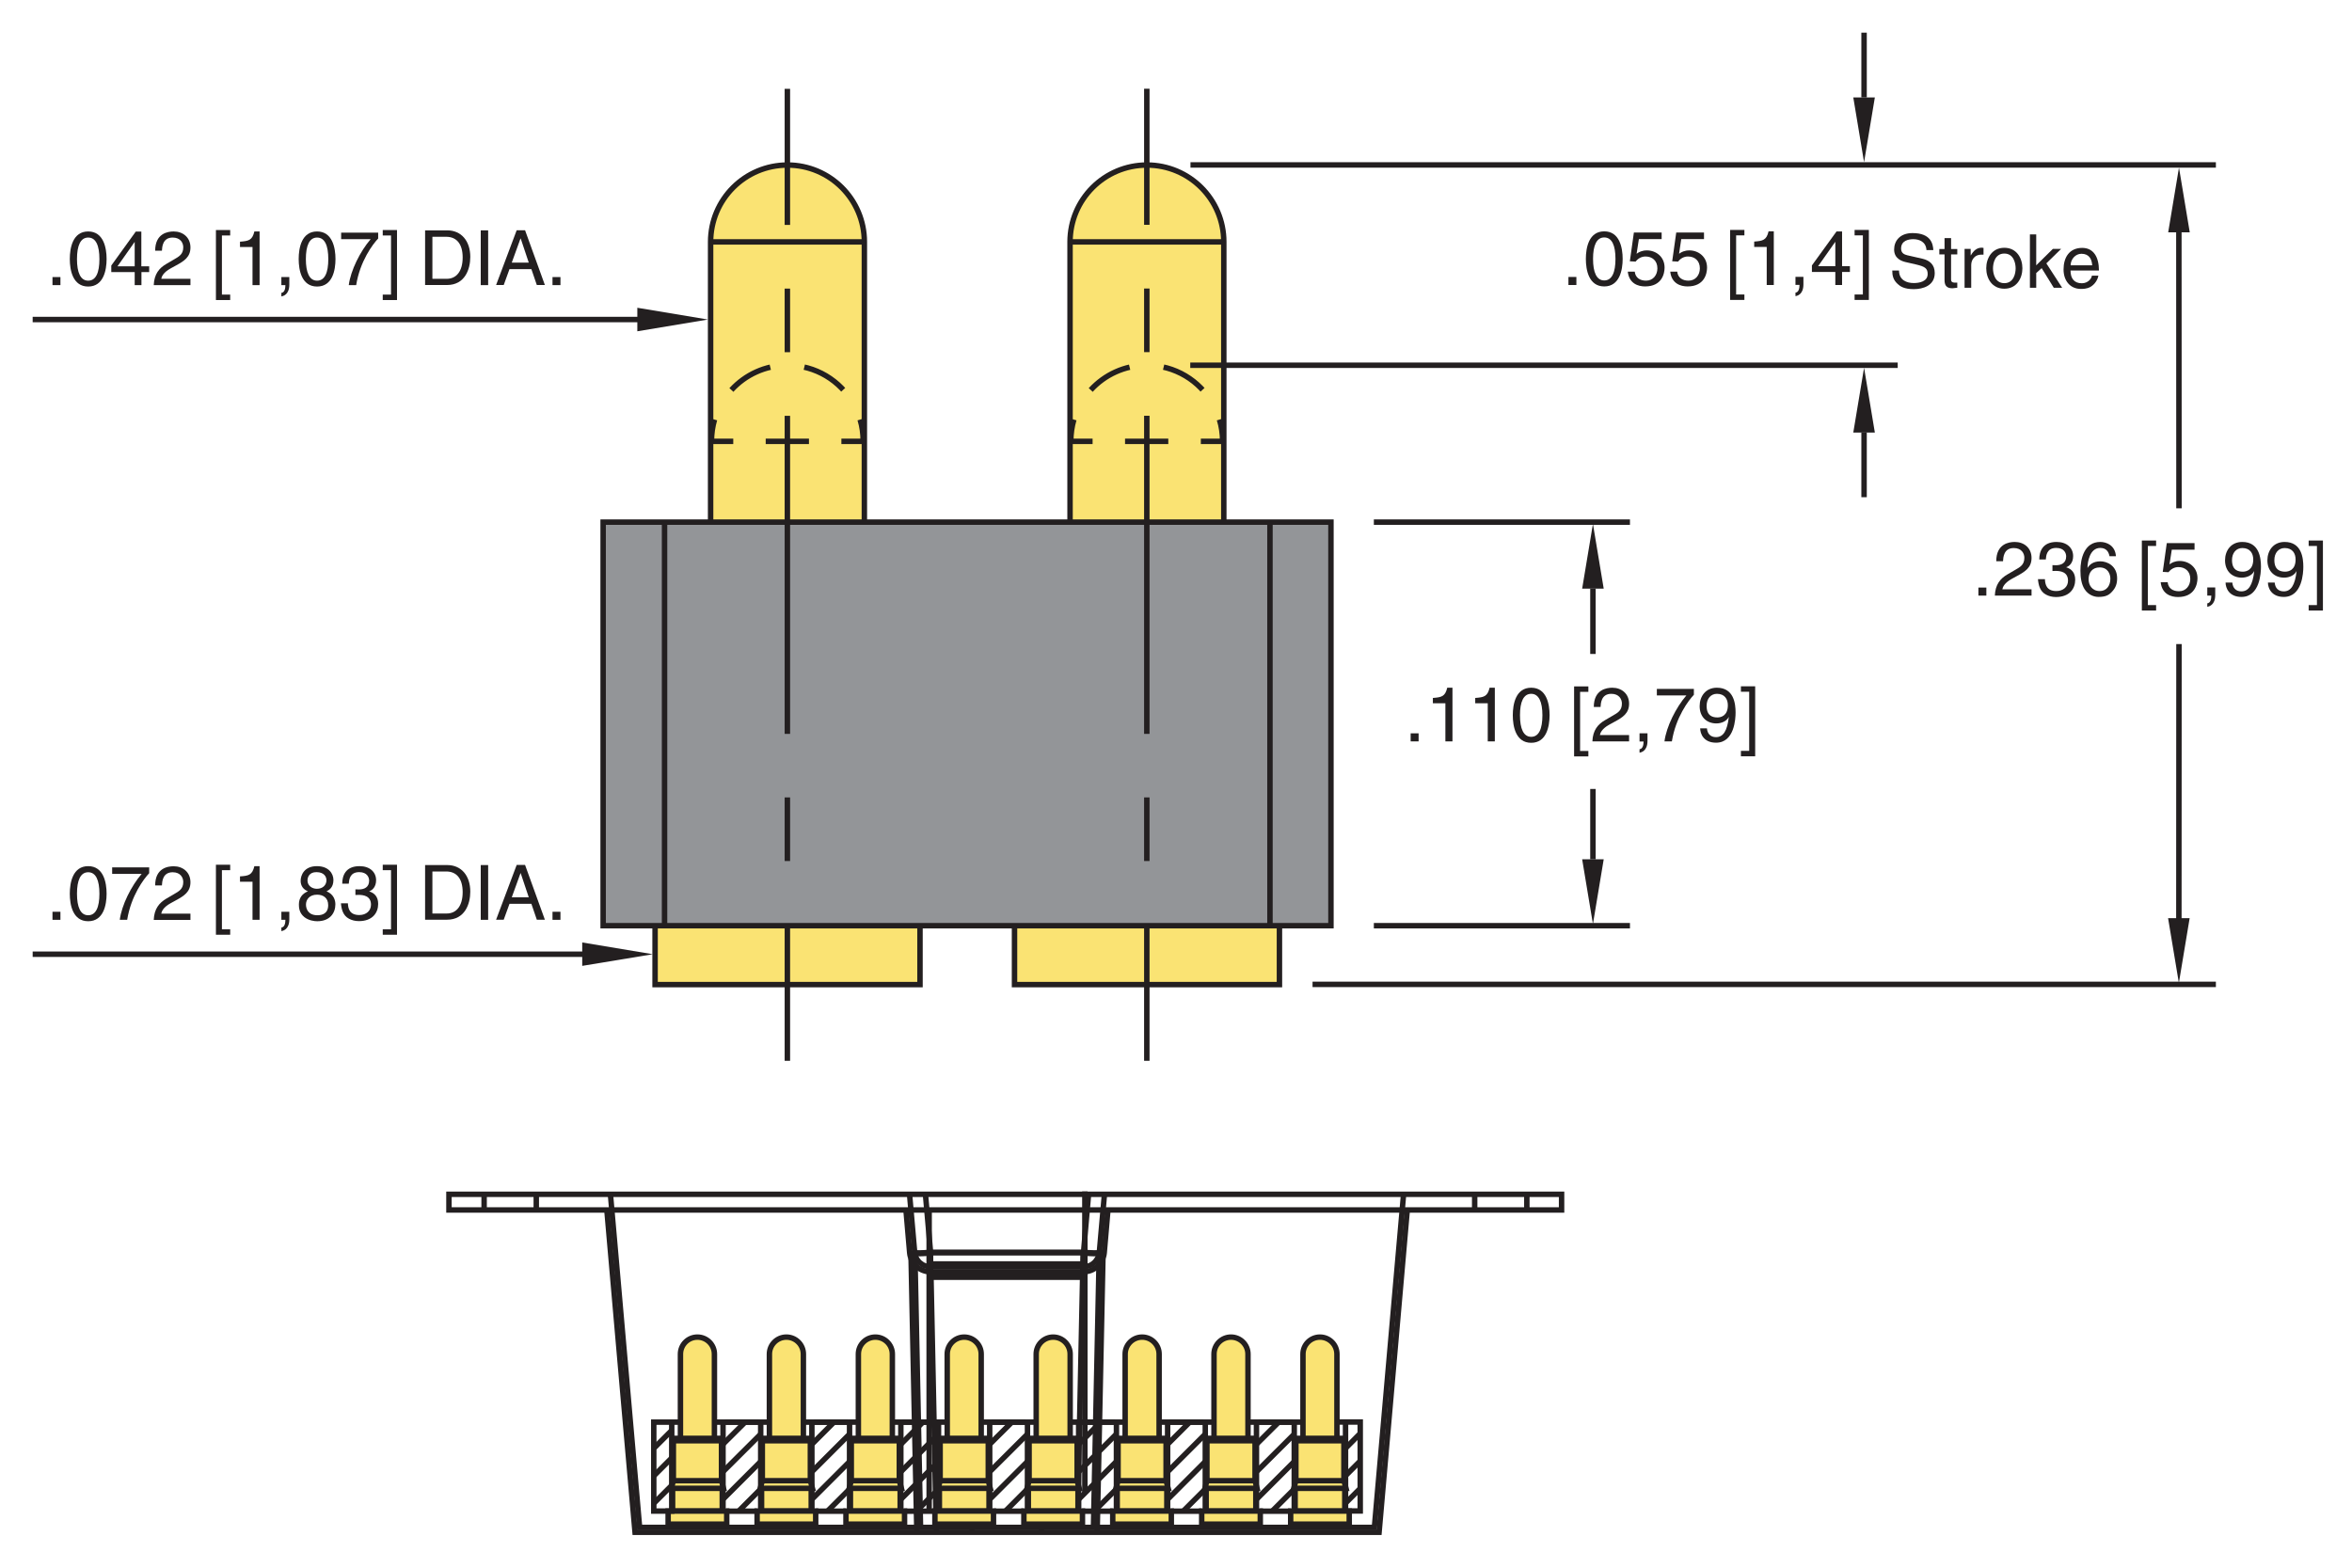 <?xml version="1.0" encoding="utf-8"?>
<!-- Generator: Adobe Illustrator 15.1.0, SVG Export Plug-In  -->
<!DOCTYPE svg PUBLIC "-//W3C//DTD SVG 1.1//EN" "http://www.w3.org/Graphics/SVG/1.1/DTD/svg11.dtd">
<svg version="1.1"
	 xmlns="http://www.w3.org/2000/svg" xmlns:xlink="http://www.w3.org/1999/xlink" xmlns:a="http://ns.adobe.com/AdobeSVGViewerExtensions/3.0/"
	 x="0px" y="0px" width="216px" height="144px" viewBox="-3 -3 216 144" style="enable-background:new -3 -3 216 144;"
	 xml:space="preserve">
<style type="text/css">
<![CDATA[
	.st0{fill:#939598;stroke:#231F20;stroke-width:0.5;stroke-miterlimit:500;}
	.st1{fill:none;stroke:#231F20;stroke-width:0.5;stroke-miterlimit:500;stroke-dasharray:29.22,5.844,5.844,5.844;}
	.st2{fill:none;stroke:#231F20;stroke-width:0.5;stroke-miterlimit:500;stroke-dasharray:5.843,5.843;}
	.st3{fill:none;stroke:#231F20;stroke-width:0.5;stroke-miterlimit:500;stroke-dasharray:5.844,5.844;}
	.st4{fill:none;stroke:#ED1C24;stroke-width:0.25;stroke-miterlimit:10;}
	.st5{font-size:7.002;}
	.st6{fill:#FAE373;stroke:#231F20;stroke-width:0.5;stroke-miterlimit:10;}
	.st7{fill:#231F20;}
	.st8{fill:none;stroke:#231F20;stroke-width:0.5;stroke-miterlimit:10;}
	.st9{font-size:6.826;}
	.st10{font-size:5;}
	.st11{font-size:7;}
	.st12{fill:none;stroke:#231F20;stroke-width:0.25;stroke-miterlimit:10;}
	.st13{fill:none;stroke:#231F20;stroke-width:0.5;stroke-miterlimit:500;stroke-dasharray:29.215,5.843,5.843,5.843;}
	.st14{font-size:5.601;}
	.st15{font-family:'Helvetica';}
	.st16{fill:none;stroke:#231F20;stroke-width:0.5;stroke-miterlimit:10;stroke-dasharray:3.972,2.979;}
	.st17{fill:none;stroke:#231F20;stroke-width:0.5;stroke-miterlimit:10;stroke-dasharray:4.2,3.15;}
	.st18{fill:none;stroke:#231F20;stroke-width:0.5;stroke-miterlimit:500;}
]]>
</style>
<defs>
</defs>
<path class="st8" d="M140.41,106.7v1.44H38.23v-1.44c3.73,0,7.67,0,11.8,0c2.07,0,4.2,0,6.33,0c2.13,0,4.28,0,6.43,0
	c4.31,0,8.65,0,13.02,0c2.19,0,4.38,0,6.56,0c2.19,0,4.37,0,6.55,0c4.36,0,8.72,0,13.08,0c2.18,0,4.36,0,6.54,0
	c2.18,0,4.37,0,6.55,0c2.18,0,4.36,0,6.55,0c1.09,0,2.18,0,3.28,0c1.09,0,2.19,0,3.27,0c2.16,0,4.27,0,6.31,0
	C136.55,106.7,138.54,106.7,140.41,106.7v1.44c-1.87,0-3.86,0-5.91,0c-2.04,0-4.15,0-6.31,0c-1.08,0-2.18,0-3.27,0
	c-1.09,0-2.18,0-3.28,0c-2.18,0-4.37,0-6.55,0c-2.18,0-4.37,0-6.55,0c-2.18,0-4.36,0-6.54,0c-4.36,0-8.72,0-13.08,0
	c-2.27,0-4.28,0-6.55,0c-2.19,0-4.38,0-6.56,0c-4.37,0-8.71,0-13.02,0c-2.15,0-4.3,0-6.43,0c-2.13,0-4.26,0-6.33,0
	c-4.14,0-8.07,0-11.8,0"/>
<path class="st8" d="M80.2,108.13l0.34,3.94c0.09,0.99,0.92,1.75,1.91,1.75h14.05c0.99,0,1.82-0.76,1.91-1.75l0.34-3.94"/>
<line class="st8" x1="95.97" y1="136.07" x2="96.47" y2="112.13"/>
<line class="st8" x1="97.76" y1="137.75" x2="98.29" y2="112.61"/>
<line class="st8" x1="80.67" y1="112.61" x2="81.2" y2="137.75"/>
<line class="st8" x1="82.49" y1="113.82" x2="82.99" y2="137.75"/>
<polyline class="st8" points="52.73,108.13 55.32,137.75 123.65,137.75 126.24,108.13 "/>
<line class="st8" x1="96.63" y1="113.1" x2="82.33" y2="113.1"/>
<line class="st8" x1="96.63" y1="113.36" x2="96.51" y2="113.36"/>
<line class="st8" x1="82.46" y1="113.36" x2="82.33" y2="113.36"/>
<line class="st8" x1="82.33" y1="135.81" x2="82.33" y2="108.13"/>
<line class="st8" x1="96.63" y1="134.12" x2="96.63" y2="106.44"/>
<line class="st8" x1="96.63" y1="114.32" x2="82.33" y2="114.32"/>
<polyline class="st8" points="96.97,106.7 96.71,109.68 96.51,112.03 96.51,112.07 96.51,113.82 "/>
<path class="st8" d="M98.43,106.7l-0.47,5.33c-0.01,0.16-0.06,0.34-0.14,0.5c-0.08,0.16-0.19,0.32-0.33,0.45
	c-0.14,0.13-0.3,0.23-0.47,0.29c-0.17,0.06-0.35,0.09-0.51,0.09H82.46c-0.16,0-0.34-0.03-0.51-0.09c-0.17-0.06-0.33-0.16-0.48-0.29
	c-0.14-0.13-0.25-0.28-0.33-0.45c-0.08-0.17-0.12-0.34-0.14-0.5l-0.47-5.33"/>
<path class="st8" d="M125.9,106.7l-1.18,13.46l-1.5,17.14c-0.38,0-66.79,0-67.06,0c-0.27,0-0.42,0-0.42,0l-1.18-13.46l-1.5-17.14"/>
<line class="st8" x1="97.95" y1="112.13" x2="97.42" y2="137.29"/>
<line class="st8" x1="81.54" y1="137.29" x2="81.02" y2="112.13"/>
<path class="st8" d="M96.51,112.07c0.63,0.11,1.28,0.11,1.91,0"/>
<line class="st8" x1="96.51" y1="112.07" x2="82.46" y2="112.07"/>
<path class="st8" d="M80.55,112.07c0.63,0.11,1.28,0.11,1.91,0"/>
<path class="st8" d="M97.96,112.03c0,0.01-0.03,0.03-0.11,0.04c-0.07,0.01-0.18,0.02-0.32,0.02c-0.14,0-0.31-0.01-0.49-0.02
	c-0.18-0.01-0.36-0.02-0.53-0.04"/>
<path class="st8" d="M82.46,113.82c0,0,0-0.49,0-0.55c0-0.06,0-0.16,0-0.29c0-0.13,0-0.28,0-0.45c0-0.17,0-0.34,0-0.5l-0.47-5.33"/>
<line class="st8" x1="82.46" y1="112.03" x2="96.51" y2="112.03"/>
<path class="st8" d="M81,112.03c0,0.01,0.03,0.03,0.11,0.04c0.07,0.01,0.18,0.02,0.32,0.02c0.14,0,0.31-0.01,0.49-0.02
	c0.18-0.01,0.36-0.02,0.53-0.04"/>
<line class="st8" x1="137.22" y1="108.13" x2="137.22" y2="106.7"/>
<line class="st8" x1="132.43" y1="106.7" x2="132.43" y2="108.13"/>
<line class="st8" x1="46.25" y1="108.13" x2="46.25" y2="106.7"/>
<line class="st8" x1="41.46" y1="106.7" x2="41.46" y2="108.13"/>
<line class="st8" x1="86.27" y1="137.29" x2="86.27" y2="137.75"/>
<line class="st8" x1="92.65" y1="137.75" x2="92.65" y2="137.29"/>
<polyline class="st8" points="119.78,127.62 121.92,127.62 121.92,135.79 120.57,135.79 120.57,127.62 "/>
<line class="st8" x1="57.07" y1="135.06" x2="58.7" y2="133.43"/>
<line class="st8" x1="57.06" y1="132.55" x2="58.73" y2="130.88"/>
<path class="st6" d="M62.61,129.12v-7.74c0-0.86-0.7-1.56-1.56-1.56c-0.86,0-1.56,0.7-1.56,1.56v7.74"/>
<polyline class="st6" points="63.33,133.71 63.33,135.8 58.77,135.8 58.77,133.71 "/>
<polygon class="st6" points="63.44,133.71 58.66,133.71 58.84,133.01 58.84,129.34 58.97,129.12 63.12,129.12 63.13,129.12 
	63.26,129.34 63.26,133.01 "/>
<line class="st8" x1="58.84" y1="129.34" x2="63.26" y2="129.34"/>
<line class="st8" x1="58.84" y1="133.01" x2="63.26" y2="133.01"/>
<rect x="58.36" y="135.8" class="st6" width="5.38" height="1.2"/>
<line class="st8" x1="62.61" y1="127.63" x2="66.7" y2="127.63"/>
<line class="st8" x1="63.4" y1="135.79" x2="63.4" y2="127.63"/>
<line class="st8" x1="63.42" y1="129.63" x2="65.43" y2="127.63"/>
<line class="st8" x1="57.09" y1="129.99" x2="58.73" y2="128.35"/>
<line class="st8" x1="63.7" y1="135.81" x2="66.53" y2="135.81"/>
<polyline class="st8" points="59.49,127.63 57.04,127.63 57.04,135.8 58.69,135.8 58.69,127.63 "/>
<line class="st8" x1="63.57" y1="127.63" x2="67.65" y2="127.63"/>
<path class="st6" d="M70.78,129.12v-7.74c0-0.86-0.7-1.56-1.56-1.56c-0.86,0-1.56,0.7-1.56,1.56v7.74"/>
<polyline class="st6" points="71.5,133.71 71.5,135.8 66.94,135.8 66.94,133.71 "/>
<polygon class="st6" points="71.61,133.71 66.82,133.71 67.01,133.01 67.01,129.34 67.14,129.12 71.29,129.12 71.29,129.12 
	71.42,129.34 71.42,133.01 "/>
<line class="st8" x1="67.01" y1="129.34" x2="71.42" y2="129.34"/>
<line class="st8" x1="67.01" y1="133.01" x2="71.42" y2="133.01"/>
<rect x="66.53" y="135.8" class="st6" width="5.38" height="1.2"/>
<line class="st8" x1="66.86" y1="127.63" x2="66.86" y2="135.8"/>
<line class="st8" x1="71.56" y1="135.79" x2="71.56" y2="127.63"/>
<line class="st8" x1="63.42" y1="132.16" x2="66.9" y2="128.69"/>
<line class="st8" x1="63.42" y1="134.69" x2="66.89" y2="131.22"/>
<line class="st8" x1="64.8" y1="135.84" x2="66.89" y2="133.74"/>
<line class="st8" x1="70.78" y1="127.63" x2="74.86" y2="127.63"/>
<line class="st8" x1="71.59" y1="129.63" x2="73.59" y2="127.63"/>
<line class="st8" x1="71.87" y1="135.81" x2="74.69" y2="135.81"/>
<line class="st8" x1="71.74" y1="127.63" x2="75.82" y2="127.63"/>
<path class="st6" d="M78.95,129.12v-7.74c0-0.86-0.7-1.56-1.56-1.56c-0.86,0-1.56,0.7-1.56,1.56v7.74"/>
<polyline class="st6" points="79.67,133.71 79.67,135.8 75.1,135.8 75.1,133.71 "/>
<polygon class="st6" points="79.78,133.71 74.99,133.71 75.18,133.01 75.18,129.34 75.31,129.12 79.46,129.12 79.46,129.12 
	79.59,129.34 79.59,133.01 "/>
<line class="st8" x1="75.18" y1="129.34" x2="79.59" y2="129.34"/>
<line class="st8" x1="75.18" y1="133.01" x2="79.59" y2="133.01"/>
<rect x="74.69" y="135.8" class="st6" width="5.38" height="1.2"/>
<line class="st8" x1="75.02" y1="127.63" x2="75.02" y2="135.8"/>
<line class="st8" x1="79.73" y1="135.79" x2="79.73" y2="127.63"/>
<line class="st8" x1="71.59" y1="132.16" x2="75.06" y2="128.69"/>
<line class="st8" x1="71.59" y1="134.69" x2="75.06" y2="131.22"/>
<line class="st8" x1="72.96" y1="135.84" x2="75.06" y2="133.74"/>
<line class="st8" x1="78.95" y1="127.63" x2="83.03" y2="127.63"/>
<line class="st8" x1="79.76" y1="129.63" x2="81.76" y2="127.63"/>
<line class="st8" x1="80.04" y1="135.81" x2="82.86" y2="135.81"/>
<line class="st8" x1="79.9" y1="127.63" x2="83.99" y2="127.63"/>
<path class="st6" d="M87.11,129.12v-7.74c0-0.86-0.7-1.56-1.56-1.56s-1.56,0.7-1.56,1.56v7.74"/>
<polyline class="st6" points="87.83,133.71 87.83,135.8 83.27,135.8 83.27,133.71 "/>
<polygon class="st6" points="87.94,133.71 83.16,133.71 83.34,133.01 83.34,129.34 83.47,129.12 87.62,129.12 87.63,129.12 
	87.76,129.34 87.76,133.01 "/>
<line class="st8" x1="83.34" y1="129.34" x2="87.76" y2="129.34"/>
<line class="st8" x1="83.34" y1="133.01" x2="87.76" y2="133.01"/>
<rect x="82.86" y="135.8" class="st6" width="5.38" height="1.2"/>
<line class="st8" x1="83.19" y1="127.63" x2="83.19" y2="135.8"/>
<line class="st8" x1="87.89" y1="135.79" x2="87.89" y2="127.63"/>
<line class="st8" x1="79.76" y1="132.16" x2="83.23" y2="128.69"/>
<line class="st8" x1="79.76" y1="134.69" x2="83.22" y2="131.22"/>
<line class="st8" x1="81.13" y1="135.84" x2="83.23" y2="133.74"/>
<line class="st8" x1="87.11" y1="127.63" x2="91.2" y2="127.63"/>
<line class="st8" x1="87.92" y1="129.63" x2="89.93" y2="127.63"/>
<line class="st8" x1="88.2" y1="135.81" x2="91.03" y2="135.81"/>
<line class="st8" x1="88.07" y1="127.63" x2="92.15" y2="127.63"/>
<path class="st6" d="M95.28,129.12v-7.74c0-0.86-0.7-1.56-1.56-1.56c-0.86,0-1.56,0.7-1.56,1.56v7.74"/>
<polyline class="st6" points="96,133.71 96,135.8 91.44,135.8 91.44,133.71 "/>
<polygon class="st6" points="96.11,133.71 91.32,133.71 91.51,133.01 91.51,129.34 91.64,129.12 95.79,129.12 95.79,129.12 
	95.92,129.34 95.92,133.01 "/>
<line class="st8" x1="91.51" y1="129.34" x2="95.92" y2="129.34"/>
<line class="st8" x1="91.51" y1="133.01" x2="95.92" y2="133.01"/>
<rect x="91.03" y="135.8" class="st6" width="5.38" height="1.2"/>
<line class="st8" x1="91.36" y1="127.63" x2="91.36" y2="135.8"/>
<line class="st8" x1="87.92" y1="132.16" x2="91.4" y2="128.69"/>
<line class="st8" x1="87.92" y1="134.69" x2="91.39" y2="131.22"/>
<line class="st8" x1="89.3" y1="135.84" x2="91.39" y2="133.74"/>
<line class="st8" x1="96.06" y1="135.79" x2="96.06" y2="127.63"/>
<line class="st8" x1="95.28" y1="127.63" x2="99.36" y2="127.63"/>
<line class="st8" x1="96.09" y1="129.63" x2="98.09" y2="127.63"/>
<line class="st8" x1="96.37" y1="135.81" x2="99.19" y2="135.81"/>
<line class="st8" x1="96.24" y1="127.63" x2="100.32" y2="127.63"/>
<path class="st6" d="M103.45,129.12v-7.74c0-0.86-0.7-1.56-1.56-1.56s-1.56,0.7-1.56,1.56v7.74"/>
<polyline class="st6" points="104.16,133.71 104.16,135.8 99.6,135.8 99.6,133.71 "/>
<polygon class="st6" points="104.28,133.71 99.49,133.71 99.68,133.01 99.68,129.34 99.81,129.12 103.96,129.12 103.96,129.12 
	104.09,129.34 104.09,133.01 "/>
<line class="st8" x1="99.68" y1="129.34" x2="104.09" y2="129.34"/>
<line class="st8" x1="99.68" y1="133.01" x2="104.09" y2="133.01"/>
<rect x="99.19" y="135.8" class="st6" width="5.38" height="1.2"/>
<line class="st8" x1="99.53" y1="127.63" x2="99.53" y2="135.8"/>
<line class="st8" x1="96.09" y1="132.16" x2="99.56" y2="128.69"/>
<line class="st8" x1="96.09" y1="134.69" x2="99.55" y2="131.22"/>
<line class="st8" x1="97.46" y1="135.84" x2="99.56" y2="133.74"/>
<line class="st8" x1="104.23" y1="135.79" x2="104.23" y2="127.63"/>
<line class="st8" x1="103.45" y1="127.63" x2="107.53" y2="127.63"/>
<line class="st8" x1="104.26" y1="129.63" x2="106.26" y2="127.63"/>
<line class="st8" x1="104.54" y1="135.81" x2="107.36" y2="135.81"/>
<line class="st8" x1="104.4" y1="127.63" x2="108.49" y2="127.63"/>
<path class="st6" d="M111.61,129.12v-7.74c0-0.86-0.7-1.56-1.56-1.56s-1.56,0.7-1.56,1.56v7.74"/>
<polyline class="st6" points="112.33,133.71 112.33,135.8 107.77,135.8 107.77,133.71 "/>
<polygon class="st6" points="112.44,133.71 107.66,133.71 107.84,133.01 107.84,129.34 107.97,129.12 112.12,129.12 112.13,129.12 
	112.26,129.34 112.26,133.01 "/>
<line class="st8" x1="107.84" y1="129.34" x2="112.26" y2="129.34"/>
<line class="st8" x1="107.84" y1="133.01" x2="112.26" y2="133.01"/>
<rect x="107.36" y="135.8" class="st6" width="5.38" height="1.2"/>
<line class="st8" x1="107.69" y1="127.63" x2="107.69" y2="135.8"/>
<line class="st8" x1="104.26" y1="132.16" x2="107.73" y2="128.69"/>
<line class="st8" x1="104.26" y1="134.69" x2="107.72" y2="131.22"/>
<line class="st8" x1="105.63" y1="135.84" x2="107.73" y2="133.74"/>
<line class="st8" x1="112.39" y1="135.79" x2="112.39" y2="127.63"/>
<line class="st8" x1="111.61" y1="127.63" x2="115.7" y2="127.63"/>
<line class="st8" x1="112.42" y1="129.63" x2="114.43" y2="127.63"/>
<line class="st8" x1="112.7" y1="135.81" x2="115.53" y2="135.81"/>
<line class="st8" x1="112.57" y1="127.63" x2="116.65" y2="127.63"/>
<path class="st6" d="M119.78,129.12v-7.74c0-0.86-0.7-1.56-1.56-1.56c-0.86,0-1.56,0.7-1.56,1.56v7.74"/>
<polyline class="st6" points="120.5,133.71 120.5,135.8 115.94,135.8 115.94,133.71 "/>
<polygon class="st6" points="120.61,133.71 115.82,133.71 116.01,133.01 116.01,129.34 116.14,129.12 120.29,129.12 120.29,129.12 
	120.42,129.34 120.42,133.01 "/>
<line class="st8" x1="116.01" y1="129.34" x2="120.42" y2="129.34"/>
<line class="st8" x1="116.01" y1="133.01" x2="120.42" y2="133.01"/>
<rect x="115.53" y="135.8" class="st6" width="5.38" height="1.2"/>
<line class="st8" x1="115.86" y1="127.63" x2="115.86" y2="135.8"/>
<line class="st8" x1="112.42" y1="132.16" x2="115.9" y2="128.69"/>
<line class="st8" x1="112.42" y1="134.69" x2="115.89" y2="131.22"/>
<line class="st8" x1="113.8" y1="135.84" x2="115.9" y2="133.74"/>
<line class="st8" x1="120.58" y1="130.02" x2="121.92" y2="128.67"/>
<line class="st8" x1="120.58" y1="132.54" x2="121.92" y2="131.2"/>
<line class="st8" x1="120.57" y1="135.07" x2="121.92" y2="133.72"/>
<line class="st8" x1="50.56" y1="84.65" x2="0" y2="84.65"/>
<polygon class="st7" points="50.47,83.57 50.47,85.72 56.95,84.65 "/>
<g>
	<path class="st7" d="M2.54,81.49H1.82v-0.74h0.73V81.49z"/>
	<path class="st7" d="M5.1,81.62c-1.42,0-1.69-1.51-1.69-2.53c0-1.02,0.27-2.53,1.69-2.53c1.41,0,1.69,1.51,1.69,2.53
		C6.79,80.12,6.51,81.62,5.1,81.62z M5.1,77.12c-0.71,0-1.03,0.74-1.03,1.97c0,1.23,0.32,1.98,1.03,1.98c0.71,0,1.03-0.74,1.03-1.98
		C6.13,77.86,5.81,77.12,5.1,77.12z"/>
	<path class="st7" d="M7.3,76.67h3.4v0.54c-0.49,0.51-1.67,2.08-2.02,4.28H8c0.17-1.35,1.06-3.12,2.01-4.22H7.3V76.67z"/>
	<path class="st7" d="M11.25,78.33c0-1.6,1.17-1.76,1.7-1.76c0.85,0,1.54,0.55,1.54,1.47c0,0.88-0.58,1.25-1.32,1.65l-0.51,0.28
		c-0.67,0.37-0.82,0.76-0.85,0.95h2.68v0.58h-3.37c0.04-1.02,0.5-1.57,1.16-1.96l0.65-0.38c0.52-0.3,0.9-0.5,0.9-1.15
		c0-0.39-0.25-0.89-0.97-0.89c-0.93,0-0.97,0.87-0.99,1.21H11.25z"/>
	<path class="st7" d="M17.38,82.36h0.76v0.5h-1.31v-6.43h1.31v0.5h-0.76V82.36z"/>
	<path class="st7" d="M20.85,81.49h-0.66v-3.5h-1.15V77.5c0.8-0.05,1.13-0.13,1.32-0.94h0.48V81.49z"/>
	<path class="st7" d="M22.84,80.75h0.73v0.69c0,0.95-0.59,1.06-0.73,1.09V82.2c0.29-0.03,0.37-0.38,0.37-0.71h-0.37V80.75z"/>
	<path class="st7" d="M26.99,78.87c0.67,0.28,0.81,0.83,0.81,1.2c0,0.79-0.5,1.55-1.67,1.55c-0.27,0-0.79-0.07-1.18-0.38
		c-0.5-0.4-0.5-0.93-0.5-1.17c0-0.6,0.32-0.99,0.83-1.2c-0.42-0.16-0.67-0.5-0.67-0.96c0-0.51,0.32-1.35,1.49-1.35
		c1.09,0,1.52,0.69,1.52,1.27C27.62,78.54,27.21,78.76,26.99,78.87z M25.1,80.09c0,0.39,0.2,0.98,1.05,0.98
		c0.45,0,0.99-0.16,0.99-0.93c0-0.67-0.46-0.96-1.02-0.96C25.42,79.18,25.1,79.63,25.1,80.09z M26.98,77.85
		c0-0.3-0.2-0.74-0.92-0.74c-0.66,0-0.82,0.46-0.82,0.77c0,0.47,0.41,0.76,0.86,0.76C26.64,78.64,26.98,78.3,26.98,77.85z"/>
	<path class="st7" d="M29.64,78.69c0.1,0.01,0.22,0.01,0.32,0.01c0.48,0,0.94-0.19,0.94-0.81c0-0.29-0.18-0.78-0.91-0.78
		c-0.88,0-0.93,0.71-0.96,1.06h-0.6c0-0.72,0.29-1.61,1.59-1.61c0.95,0,1.52,0.55,1.52,1.29c0,0.63-0.36,0.93-0.63,1.02v0.01
		c0.48,0.15,0.82,0.49,0.82,1.15c0,0.81-0.52,1.58-1.77,1.58c-0.36,0-0.67-0.09-0.91-0.22c-0.55-0.29-0.69-0.86-0.74-1.42h0.64
		c0.02,0.46,0.13,1.08,1.05,1.08c0.63,0,1.07-0.39,1.07-0.95c0-0.83-0.73-0.9-1.15-0.9c-0.09,0-0.19,0.01-0.28,0.01V78.69z"/>
	<path class="st7" d="M32.91,76.93h-0.76v-0.5h1.31v6.43h-1.31v-0.5h0.76V76.93z"/>
	<path class="st7" d="M36.03,76.46h2.04c1.31,0,2.12,0.99,2.12,2.44c0,1.13-0.49,2.58-2.14,2.58h-2.01V76.46z M36.71,80.91h1.32
		c0.88,0,1.46-0.69,1.46-1.96s-0.58-1.9-1.51-1.9h-1.27V80.91z"/>
	<path class="st7" d="M41.83,81.49h-0.68v-5.03h0.68V81.49z"/>
	<path class="st7" d="M43.79,80.02l-0.53,1.46h-0.7l1.89-5.03h0.77l1.82,5.03H46.3l-0.5-1.46H43.79z M45.56,79.42l-0.74-2.21H44.8
		L44,79.42H45.56z"/>
	<path class="st7" d="M48.47,81.49h-0.73v-0.74h0.73V81.49z"/>
</g>
<line class="st8" x1="55.61" y1="26.35" x2="0" y2="26.35"/>
<polygon class="st7" points="55.53,25.27 55.53,27.43 62.01,26.35 "/>
<g>
	<path class="st7" d="M2.54,23.19H1.82v-0.74h0.73V23.19z"/>
	<path class="st7" d="M5.1,23.32c-1.42,0-1.69-1.51-1.69-2.53c0-1.02,0.27-2.53,1.69-2.53c1.41,0,1.69,1.51,1.69,2.53
		C6.79,21.81,6.51,23.32,5.1,23.32z M5.1,18.82c-0.71,0-1.03,0.74-1.03,1.98c0,1.23,0.32,1.98,1.03,1.98c0.71,0,1.03-0.74,1.03-1.98
		C6.13,19.56,5.81,18.82,5.1,18.82z"/>
	<path class="st7" d="M9.99,21.99v1.2H9.37v-1.2H7.22v-0.6l2.25-3.12h0.51v3.19h0.72v0.53H9.99z M7.79,21.46h1.58v-2.23H9.36
		L7.79,21.46z"/>
	<path class="st7" d="M11.25,20.03c0-1.6,1.17-1.77,1.7-1.77c0.85,0,1.54,0.55,1.54,1.47c0,0.88-0.58,1.25-1.32,1.65l-0.51,0.28
		c-0.67,0.37-0.82,0.76-0.85,0.95h2.68v0.58h-3.37c0.04-1.02,0.5-1.57,1.16-1.95l0.65-0.38c0.52-0.3,0.9-0.5,0.9-1.15
		c0-0.39-0.25-0.89-0.97-0.89c-0.93,0-0.97,0.87-0.99,1.21H11.25z"/>
	<path class="st7" d="M17.38,24.06h0.76v0.5h-1.31v-6.43h1.31v0.5h-0.76V24.06z"/>
	<path class="st7" d="M20.85,23.19h-0.66v-3.5h-1.15V19.2c0.8-0.06,1.13-0.13,1.32-0.94h0.48V23.19z"/>
	<path class="st7" d="M22.84,22.45h0.73v0.69c0,0.95-0.59,1.06-0.73,1.09V23.9c0.29-0.03,0.37-0.38,0.37-0.71h-0.37V22.45z"/>
	<path class="st7" d="M26.12,23.32c-1.42,0-1.69-1.51-1.69-2.53c0-1.02,0.27-2.53,1.69-2.53c1.41,0,1.69,1.51,1.69,2.53
		C27.81,21.81,27.54,23.32,26.12,23.32z M26.12,18.82c-0.71,0-1.03,0.74-1.03,1.98c0,1.23,0.32,1.98,1.03,1.98
		c0.71,0,1.03-0.74,1.03-1.98C27.15,19.56,26.83,18.82,26.12,18.82z"/>
	<path class="st7" d="M28.33,18.37h3.4v0.54c-0.49,0.51-1.67,2.08-2.02,4.28h-0.68c0.17-1.35,1.06-3.12,2.01-4.22h-2.71V18.37z"/>
	<path class="st7" d="M32.91,18.63h-0.76v-0.5h1.31v6.43h-1.31v-0.5h0.76V18.63z"/>
	<path class="st7" d="M36.03,18.16h2.04c1.31,0,2.12,0.99,2.12,2.44c0,1.13-0.49,2.58-2.14,2.58h-2.01V18.16z M36.71,22.61h1.32
		c0.88,0,1.46-0.69,1.46-1.96s-0.58-1.9-1.51-1.9h-1.27V22.61z"/>
	<path class="st7" d="M41.83,23.19h-0.68v-5.03h0.68V23.19z"/>
	<path class="st7" d="M43.79,21.72l-0.53,1.46h-0.7l1.89-5.03h0.77l1.82,5.03H46.3l-0.5-1.46H43.79z M45.56,21.12l-0.74-2.21H44.8
		L44,21.12H45.56z"/>
	<path class="st7" d="M48.47,23.19h-0.73v-0.74h0.73V23.19z"/>
</g>
<g>
	<path class="st7" d="M141.77,23.18h-0.73v-0.74h0.73V23.18z"/>
	<path class="st7" d="M144.33,23.31c-1.42,0-1.69-1.51-1.69-2.53c0-1.02,0.27-2.53,1.69-2.53c1.41,0,1.69,1.51,1.69,2.53
		C146.02,21.8,145.74,23.31,144.33,23.31z M144.33,18.81c-0.71,0-1.03,0.74-1.03,1.97c0,1.23,0.32,1.98,1.03,1.98
		c0.71,0,1.03-0.74,1.03-1.98C145.36,19.55,145.04,18.81,144.33,18.81z"/>
	<path class="st7" d="M147.3,20.31c0.21-0.16,0.51-0.31,0.95-0.31c0.8,0,1.62,0.56,1.62,1.58c0,0.55-0.24,1.73-1.79,1.73
		c-0.64,0-1.47-0.26-1.59-1.36h0.64c0.06,0.57,0.49,0.83,1.04,0.83c0.64,0,1.04-0.51,1.04-1.13c0-0.71-0.48-1.09-1.09-1.09
		c-0.36,0-0.68,0.17-0.91,0.47L146.68,21l0.37-2.64h2.55v0.6h-2.09L147.3,20.31z"/>
	<path class="st7" d="M151.2,20.31c0.21-0.16,0.51-0.31,0.95-0.31c0.8,0,1.62,0.56,1.62,1.58c0,0.55-0.24,1.73-1.79,1.73
		c-0.64,0-1.47-0.26-1.59-1.36h0.64c0.06,0.57,0.49,0.83,1.04,0.83c0.64,0,1.04-0.51,1.04-1.13c0-0.71-0.48-1.09-1.09-1.09
		c-0.36,0-0.68,0.17-0.91,0.47L150.57,21l0.37-2.64h2.55v0.6h-2.09L151.2,20.31z"/>
	<path class="st7" d="M156.44,24.05h0.76v0.5h-1.31v-6.43h1.31v0.5h-0.76V24.05z"/>
	<path class="st7" d="M159.91,23.18h-0.66v-3.5h-1.15v-0.49c0.8-0.06,1.13-0.13,1.32-0.94h0.48V23.18z"/>
	<path class="st7" d="M161.89,22.43h0.73v0.69c0,0.95-0.59,1.06-0.73,1.08v-0.32c0.29-0.03,0.37-0.38,0.37-0.71h-0.37V22.43z"/>
	<path class="st7" d="M166.17,21.98v1.2h-0.62v-1.2h-2.15v-0.6l2.26-3.12h0.51v3.19h0.72v0.53H166.17z M163.97,21.45h1.58v-2.23
		h-0.01L163.97,21.45z"/>
	<path class="st7" d="M168.08,18.62h-0.76v-0.5h1.31v6.43h-1.31v-0.5h0.76V18.62z"/>
</g>
<g>
	<path class="st7" d="M173.92,19.97c-0.04-0.76-0.66-1-1.21-1c-0.42,0-1.12,0.12-1.12,0.86c0,0.42,0.29,0.55,0.58,0.62l1.4,0.32
		c0.63,0.15,1.11,0.53,1.11,1.31c0,1.16-1.08,1.48-1.92,1.48c-0.91,0-1.26-0.27-1.48-0.47c-0.42-0.38-0.5-0.78-0.5-1.24h0.62
		c0,0.89,0.72,1.15,1.35,1.15c0.48,0,1.28-0.12,1.28-0.83c0-0.51-0.24-0.68-1.04-0.87l-1-0.23c-0.32-0.08-1.04-0.3-1.04-1.15
		c0-0.76,0.5-1.51,1.69-1.51c1.71,0,1.88,1.02,1.91,1.56H173.92z"/>
	<path class="st7" d="M176.18,20.36v2.32c0,0.28,0.24,0.28,0.36,0.28h0.21v0.47c-0.22,0.02-0.39,0.05-0.45,0.05
		c-0.59,0-0.72-0.33-0.72-0.76v-2.35h-0.48v-0.5h0.48v-1h0.6v1h0.57v0.5H176.18z"/>
	<path class="st7" d="M178.02,23.43h-0.6v-3.57h0.56v0.59H178c0.24-0.42,0.55-0.7,1-0.7c0.07,0,0.11,0.01,0.16,0.02v0.62h-0.22
		c-0.56,0-0.91,0.44-0.91,0.96V23.43z"/>
	<path class="st7" d="M181.07,19.76c1.14,0,1.66,0.96,1.66,1.88s-0.52,1.88-1.66,1.88c-1.14,0-1.66-0.96-1.66-1.88
		S179.93,19.76,181.07,19.76z M181.07,23.01c0.86,0,1.04-0.89,1.04-1.36s-0.18-1.36-1.04-1.36s-1.04,0.89-1.04,1.36
		S180.21,23.01,181.07,23.01z"/>
	<path class="st7" d="M186.38,23.43h-0.77l-1.11-1.8l-0.5,0.45v1.35h-0.58v-4.9H184v2.84l1.53-1.51h0.76l-1.36,1.33L186.38,23.43z"
		/>
	<path class="st7" d="M189.71,22.32c-0.02,0.17-0.19,0.67-0.63,0.97c-0.16,0.11-0.4,0.25-0.97,0.25c-1,0-1.6-0.76-1.6-1.79
		c0-1.1,0.53-1.98,1.71-1.98c1.03,0,1.54,0.82,1.54,2.08h-2.61c0,0.74,0.35,1.17,1.04,1.17c0.57,0,0.9-0.44,0.92-0.7H189.71z
		 M189.14,21.37c-0.03-0.55-0.27-1.06-0.99-1.06c-0.55,0-0.99,0.51-0.99,1.06H189.14z"/>
</g>
<line class="st8" x1="113.97" y1="86.5" x2="113.97" y2="63.2"/>
<line class="st8" x1="90.67" y1="86.53" x2="90.67" y2="63.23"/>
<polyline class="st6" points="114.5,82.03 114.5,87.44 90.17,87.44 90.17,82.03 "/>
<path class="st6" d="M95.27,44.91V19.22c0-3.9,3.16-7.06,7.06-7.06c3.9,0,7.06,3.16,7.06,7.06v25.69"/>
<line class="st8" x1="143.29" y1="75.93" x2="143.29" y2="69.47"/>
<polygon class="st7" points="142.3,75.93 144.28,75.93 143.29,81.88 "/>
<line class="st8" x1="143.29" y1="51.07" x2="143.29" y2="57.07"/>
<polygon class="st7" points="142.3,51.07 144.28,51.07 143.29,45.12 "/>
<line class="st8" x1="168.19" y1="36.73" x2="168.19" y2="42.67"/>
<polygon class="st7" points="167.2,36.73 169.18,36.73 168.19,30.78 "/>
<polygon class="st7" points="196.12,18.34 198.1,18.34 197.11,12.39 "/>
<polygon class="st7" points="196.11,81.34 198.09,81.34 197.1,87.29 "/>
<line class="st8" x1="197.11" y1="56.16" x2="197.1" y2="81.64"/>
<line class="st8" x1="197.1" y1="18.26" x2="197.11" y2="43.69"/>
<line class="st8" x1="123.17" y1="44.96" x2="146.69" y2="44.96"/>
<line class="st8" x1="117.54" y1="87.42" x2="200.5" y2="87.42"/>
<line class="st8" x1="123.17" y1="82.03" x2="146.69" y2="82.03"/>
<line class="st8" x1="115.16" y1="82.03" x2="115.16" y2="44.91"/>
<line class="st8" x1="95.27" y1="19.22" x2="109.39" y2="19.22"/>
<polyline class="st6" points="81.49,82.03 81.49,87.44 57.16,87.44 57.16,82.03 "/>
<path class="st6" d="M62.26,44.91V19.22c0-3.9,3.16-7.06,7.06-7.06c3.9,0,7.06,3.16,7.06,7.06v25.69"/>
<line class="st8" x1="56.49" y1="82.03" x2="56.49" y2="44.91"/>
<line class="st8" x1="62.26" y1="19.22" x2="76.39" y2="19.22"/>
<rect x="52.39" y="44.96" class="st0" width="66.84" height="37.07"/>
<g>
	<g>
		<line class="st18" x1="102.32" y1="94.44" x2="102.32" y2="81.94"/>
		<line class="st3" x1="102.32" y1="76.09" x2="102.32" y2="67.33"/>
		<line class="st1" x1="102.32" y1="64.41" x2="102.32" y2="20.58"/>
		<line class="st18" x1="102.32" y1="17.65" x2="102.32" y2="5.15"/>
	</g>
</g>
<g>
	<g>
		<line class="st18" x1="69.31" y1="94.44" x2="69.31" y2="81.94"/>
		<line class="st2" x1="69.31" y1="76.09" x2="69.31" y2="67.33"/>
		<line class="st13" x1="69.31" y1="64.41" x2="69.31" y2="20.59"/>
		<line class="st18" x1="69.31" y1="17.66" x2="69.31" y2="5.16"/>
	</g>
</g>
<line class="st8" x1="58.03" y1="82.03" x2="58.03" y2="44.96"/>
<line class="st8" x1="113.63" y1="82.03" x2="113.63" y2="44.96"/>
<g>
	<path class="st7" d="M127.28,65.1h-0.73v-0.74h0.73V65.1z"/>
	<path class="st7" d="M130.4,65.1h-0.66v-3.5h-1.15v-0.49c0.8-0.06,1.13-0.13,1.32-0.94h0.48V65.1z"/>
	<path class="st7" d="M134.29,65.1h-0.66v-3.5h-1.15v-0.49c0.8-0.06,1.13-0.13,1.32-0.94h0.48V65.1z"/>
	<path class="st7" d="M137.62,65.23c-1.42,0-1.69-1.51-1.69-2.53c0-1.02,0.27-2.53,1.69-2.53s1.69,1.51,1.69,2.53
		C139.3,63.73,139.03,65.23,137.62,65.23z M137.62,60.73c-0.71,0-1.03,0.74-1.03,1.97c0,1.23,0.32,1.98,1.03,1.98
		c0.71,0,1.03-0.74,1.03-1.98C138.65,61.47,138.32,60.73,137.62,60.73z"/>
	<path class="st7" d="M142.11,65.98h0.76v0.5h-1.31v-6.43h1.31v0.5h-0.76V65.98z"/>
	<path class="st7" d="M143.37,61.94c0-1.6,1.17-1.77,1.7-1.77c0.85,0,1.54,0.55,1.54,1.47c0,0.88-0.58,1.25-1.32,1.65l-0.51,0.28
		c-0.67,0.37-0.82,0.76-0.85,0.95h2.68v0.58h-3.37c0.04-1.02,0.5-1.57,1.16-1.95l0.65-0.38c0.53-0.3,0.9-0.5,0.9-1.15
		c0-0.39-0.25-0.89-0.97-0.89c-0.93,0-0.97,0.87-0.99,1.21H143.37z"/>
	<path class="st7" d="M147.57,64.36h0.73v0.69c0,0.95-0.59,1.06-0.73,1.09v-0.32c0.29-0.03,0.37-0.38,0.37-0.71h-0.37V64.36z"/>
	<path class="st7" d="M149.16,60.28h3.4v0.54c-0.49,0.51-1.67,2.08-2.02,4.28h-0.68c0.17-1.35,1.06-3.12,2.01-4.22h-2.71V60.28z"/>
	<path class="st7" d="M153.09,61.86c0-0.9,0.55-1.69,1.58-1.69c1.57,0,1.72,1.48,1.72,2.28c0,0.53-0.09,2.77-1.79,2.77
		c-1.16,0-1.46-0.84-1.46-1.32h0.62c0.04,0.5,0.33,0.81,0.83,0.81c0.67,0,1.03-0.57,1.18-1.84l-0.01-0.01
		c-0.18,0.38-0.67,0.59-1.13,0.59C153.73,63.45,153.09,62.85,153.09,61.86z M155.68,61.78c0-0.56-0.29-1.05-1-1.05
		c-0.57,0-0.95,0.45-0.95,1.11c0,0.95,0.59,1.06,1,1.06C155.05,62.9,155.68,62.75,155.68,61.78z"/>
	<path class="st7" d="M157.64,60.54h-0.76v-0.5h1.31v6.43h-1.31v-0.5h0.76V60.54z"/>
</g>
<g>
	<path class="st7" d="M179.42,51.71h-0.73v-0.74h0.73V51.71z"/>
	<path class="st7" d="M180.33,48.55c0-1.6,1.17-1.77,1.7-1.77c0.85,0,1.54,0.55,1.54,1.47c0,0.88-0.58,1.25-1.32,1.65l-0.51,0.28
		c-0.67,0.37-0.82,0.76-0.85,0.95h2.68v0.58h-3.37c0.04-1.02,0.5-1.57,1.16-1.95l0.65-0.38c0.53-0.3,0.9-0.5,0.9-1.15
		c0-0.39-0.25-0.89-0.97-0.89c-0.93,0-0.97,0.87-0.99,1.21H180.33z"/>
	<path class="st7" d="M185.49,48.91c0.1,0.01,0.22,0.01,0.32,0.01c0.48,0,0.94-0.19,0.94-0.81c0-0.29-0.17-0.78-0.91-0.78
		c-0.88,0-0.93,0.71-0.96,1.06h-0.6c0-0.72,0.29-1.61,1.59-1.61c0.95,0,1.52,0.55,1.52,1.3c0,0.63-0.36,0.93-0.63,1.02v0.01
		c0.48,0.15,0.82,0.49,0.82,1.15c0,0.81-0.52,1.58-1.77,1.58c-0.36,0-0.67-0.09-0.91-0.22c-0.55-0.29-0.69-0.85-0.74-1.42h0.64
		c0.02,0.46,0.13,1.09,1.05,1.09c0.63,0,1.07-0.39,1.07-0.95c0-0.83-0.73-0.9-1.15-0.9c-0.09,0-0.19,0.01-0.28,0.01V48.91z"/>
	<path class="st7" d="M190.73,48.09c-0.08-0.43-0.32-0.76-0.85-0.76c-0.97,0-1.17,1.3-1.17,1.82l0.01,0.01
		c0.15-0.27,0.5-0.6,1.17-0.6c0.6,0,1.54,0.39,1.54,1.56c0,0.5-0.13,0.87-0.47,1.23c-0.26,0.29-0.55,0.48-1.25,0.48
		c-0.38,0-0.92-0.17-1.27-0.71c-0.29-0.46-0.38-1.06-0.38-1.71c0-1.08,0.35-2.63,1.82-2.63c0.57,0,1.37,0.31,1.44,1.31H190.73z
		 M189.84,51.29c0.59,0,0.97-0.46,0.97-1.13c0-0.43-0.23-1.04-0.99-1.04c-0.68,0-1.01,0.49-1.01,1.07
		C188.8,50.72,189.11,51.29,189.84,51.29z"/>
	<path class="st7" d="M194.25,52.58h0.76v0.5h-1.31v-6.43h1.31v0.5h-0.76V52.58z"/>
	<path class="st7" d="M196.24,48.84c0.21-0.16,0.51-0.31,0.95-0.31c0.8,0,1.62,0.56,1.62,1.58c0,0.55-0.25,1.73-1.79,1.73
		c-0.64,0-1.47-0.26-1.59-1.36h0.64c0.06,0.57,0.49,0.83,1.04,0.83c0.64,0,1.04-0.51,1.04-1.13c0-0.71-0.48-1.09-1.09-1.09
		c-0.36,0-0.68,0.17-0.91,0.47l-0.53-0.03l0.37-2.64h2.55v0.6h-2.09L196.24,48.84z"/>
	<path class="st7" d="M199.71,50.96h0.73v0.69c0,0.95-0.59,1.06-0.73,1.09v-0.32c0.29-0.03,0.37-0.38,0.37-0.71h-0.37V50.96z"/>
	<path class="st7" d="M201.34,48.47c0-0.9,0.55-1.69,1.58-1.69c1.57,0,1.72,1.48,1.72,2.28c0,0.53-0.09,2.77-1.79,2.77
		c-1.16,0-1.46-0.84-1.46-1.32h0.62c0.04,0.5,0.33,0.81,0.83,0.81c0.67,0,1.03-0.57,1.18-1.84l-0.01-0.01
		c-0.18,0.38-0.67,0.59-1.13,0.59C201.98,50.06,201.34,49.45,201.34,48.47z M203.93,48.39c0-0.56-0.29-1.05-1-1.05
		c-0.57,0-0.95,0.45-0.95,1.11c0,0.95,0.59,1.06,1,1.06C203.3,49.51,203.93,49.36,203.93,48.39z"/>
	<path class="st7" d="M205.23,48.47c0-0.9,0.55-1.69,1.58-1.69c1.57,0,1.72,1.48,1.72,2.28c0,0.53-0.09,2.77-1.79,2.77
		c-1.16,0-1.46-0.84-1.46-1.32h0.62c0.04,0.5,0.33,0.81,0.83,0.81c0.67,0,1.03-0.57,1.18-1.84l-0.01-0.01
		c-0.18,0.38-0.67,0.59-1.13,0.59C205.87,50.06,205.23,49.45,205.23,48.47z M207.82,48.39c0-0.56-0.29-1.05-1-1.05
		c-0.57,0-0.95,0.45-0.95,1.11c0,0.95,0.59,1.06,1,1.06C207.19,49.51,207.82,49.36,207.82,48.39z"/>
	<path class="st7" d="M209.78,47.15h-0.76v-0.5h1.31v6.43h-1.31v-0.5h0.76V47.15z"/>
</g>
<line class="st8" x1="168.19" y1="5.95" x2="168.19" y2="0"/>
<polygon class="st7" points="167.2,5.95 169.18,5.95 168.19,11.9 "/>
<g>
	<g>
		<path class="st8" d="M62.34,37.52c0-0.69,0.1-1.35,0.28-1.98"/>
		<path class="st17" d="M64.17,32.82c1.27-1.39,3.11-2.27,5.14-2.27c2.6,0,4.87,1.42,6.06,3.54"/>
		<path class="st8" d="M75.99,35.54c0.19,0.63,0.28,1.29,0.28,1.98"/>
	</g>
</g>
<g>
	<g>
		<line class="st8" x1="62.34" y1="37.54" x2="64.34" y2="37.54"/>
		<line class="st16" x1="67.32" y1="37.54" x2="72.79" y2="37.54"/>
		<line class="st8" x1="74.27" y1="37.54" x2="76.27" y2="37.54"/>
	</g>
</g>
<g>
	<g>
		<path class="st8" d="M95.34,37.52c0-0.69,0.1-1.35,0.28-1.98"/>
		<path class="st17" d="M97.17,32.82c1.27-1.39,3.11-2.27,5.14-2.27c2.6,0,4.87,1.42,6.06,3.54"/>
		<path class="st8" d="M108.99,35.54c0.19,0.63,0.29,1.29,0.29,1.98"/>
	</g>
</g>
<g>
	<g>
		<line class="st8" x1="95.34" y1="37.54" x2="97.34" y2="37.54"/>
		<line class="st16" x1="100.32" y1="37.54" x2="105.79" y2="37.54"/>
		<line class="st8" x1="107.28" y1="37.54" x2="109.28" y2="37.54"/>
	</g>
</g>
<line class="st8" x1="106.31" y1="30.55" x2="171.28" y2="30.55"/>
<line class="st8" x1="106.33" y1="12.15" x2="200.5" y2="12.15"/>
</svg>
